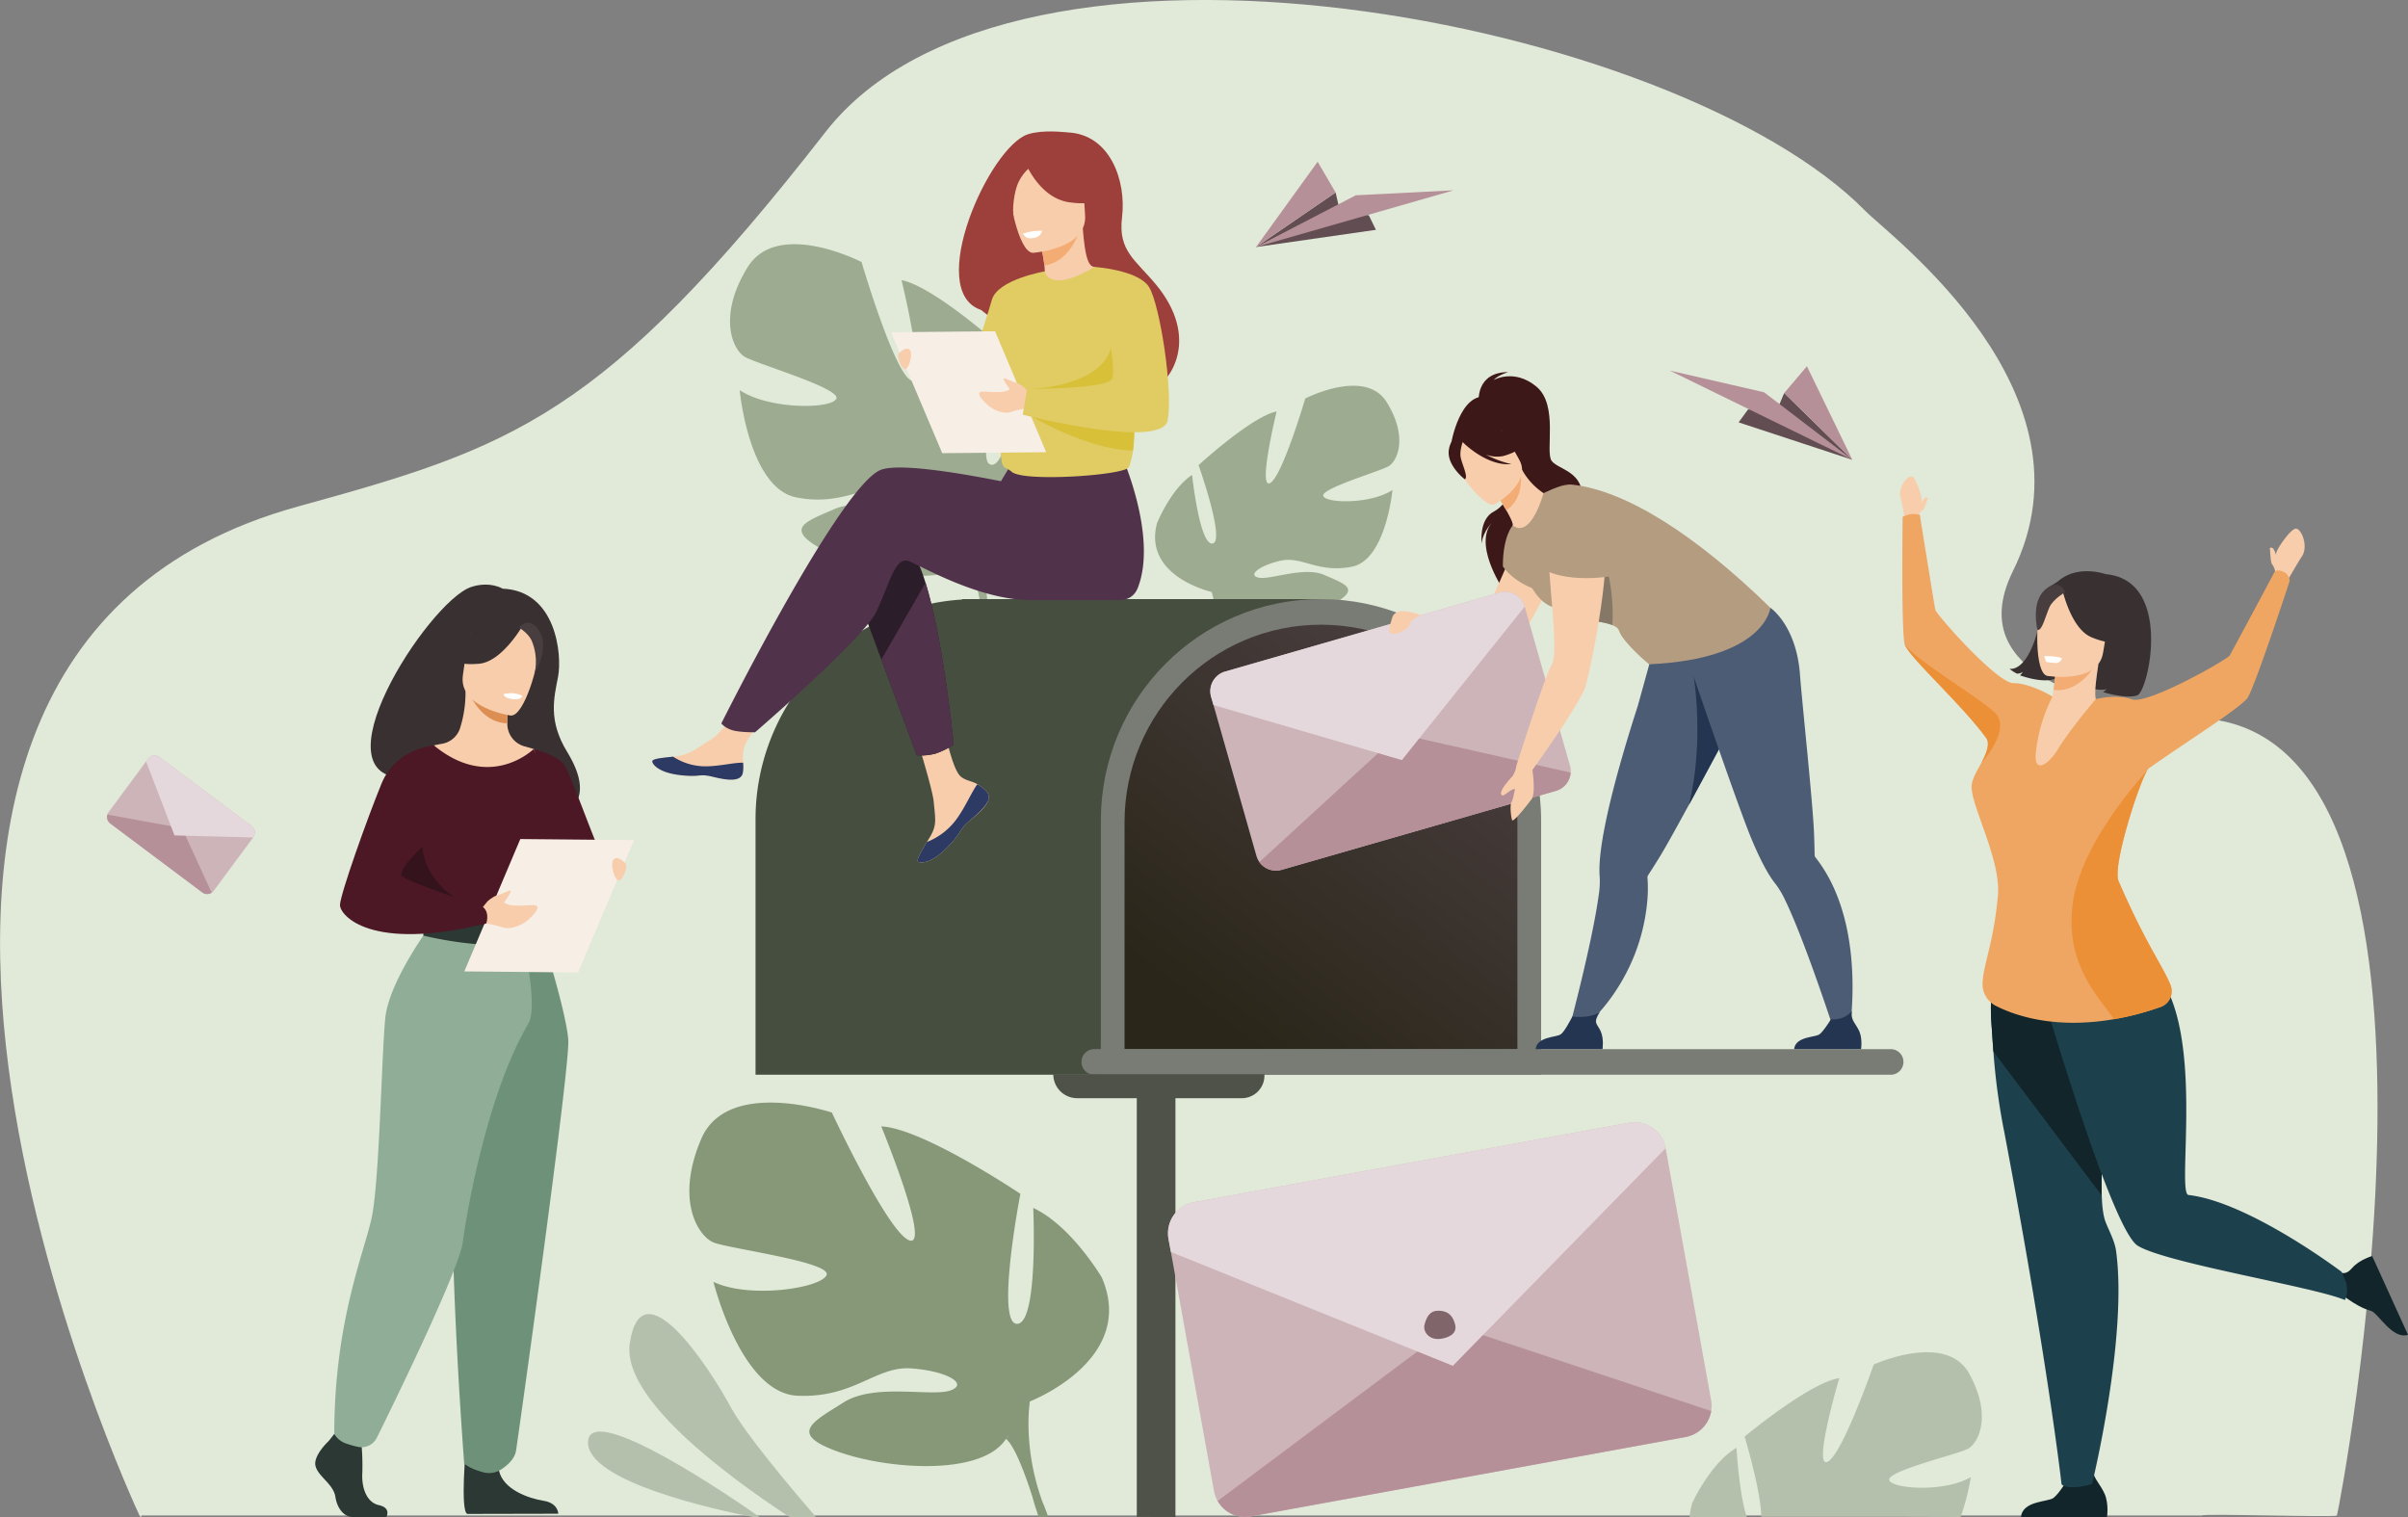 <svg id="Layer_1" data-name="Layer 1" xmlns="http://www.w3.org/2000/svg" xmlns:xlink="http://www.w3.org/1999/xlink" viewBox="0 0 1000 630"><rect x="0" y="0" width="1000" height="630" fill="#808080" stroke="none"/><defs><style>.cls-1{fill:#e1e9d9;}.cls-2{fill:#9dab91;}.cls-3{fill:#869877;}.cls-4{fill:#4e5249;}.cls-5{fill:#464f3f;}.cls-6{fill:#797c75;}.cls-7{fill:url(#linear-gradient);}.cls-8{fill:#393031;}.cls-9{fill:#12252a;}.cls-10{fill:#1d414c;}.cls-11{fill:#f8cdab;}.cls-12{fill:#f4ac75;}.cls-13{fill:#493e3f;}.cls-14{fill:#efa662;}.cls-15{fill:#fff;}.cls-16{fill:#ec9037;}.cls-17{fill:#3d1818;}.cls-18{fill:#cdb4b9;}.cls-19{fill:#b59098;}.cls-20{fill:#e5d8dc;}.cls-21{fill:#4b5c74;}.cls-22{fill:#233551;}.cls-23{fill:#b49c81;}.cls-24{fill:#867867;}.cls-25{fill:#2c3a64;}.cls-26{fill:#2b1d29;}.cls-27{fill:#50324b;}.cls-28{fill:#9d3f3a;}.cls-29{fill:#e0cc63;}.cls-30{fill:#d8c039;}.cls-31{fill:#f7eee5;}.cls-32{fill:#4c1826;}.cls-33{fill:#2b3834;}.cls-34{fill:#dc8e53;}.cls-35{fill:#35131d;}.cls-36{fill:#6e9279;}.cls-37{fill:#90ad98;}.cls-38{fill:#624e52;}.cls-39{fill:#b5c0ac;}.cls-40{fill:#80666b;}</style><linearGradient id="linear-gradient" x1="616.03" y1="285.91" x2="508.39" y2="427.6" gradientUnits="userSpaceOnUse"><stop offset="0" stop-color="#493e3f"/><stop offset="1" stop-color="#2a2619"/></linearGradient></defs><title>Artboard 1</title><path class="cls-1" d="M970.48,629.37c-.32.88-55.72-.89-56.11,0H58.76s-.24,1.42-.71,0H58s-.08.08-.08,0c-.32-.71-166.51-355,65.72-419,88.89-24.5,126.64-36.74,219.18-155.55C421.11-45.69,696.58,8.06,774.68,87.63c10.24,10.43,98,75.34,61.25,149.56-23.18,46.86,45.23,58.49,79.56,61.22C1032.9,307.75,971.27,627.59,970.48,629.37Z"/><path class="cls-2" d="M310.46,111c12.49-20.19,47.32-2.18,47.32-2.18s13.55,46,20.56,49.15-3.95-41.63-3.95-41.63c14.53,2.89,45.3,31.16,45.3,31.16S404,191.7,411.57,193s11.9-39.84,11.9-39.84c12.42,8.24,20.38,28.13,20.38,28.13,8.14,30.92-31.75,39.83-31.75,39.83s-5.1,15.43-.88,36.18h0a54.79,54.79,0,0,1,1.69,10.22l-3.72-1.12c0-1.1-.05-2.17-.14-3.22h0v-.05c-.08-.66-.2-1.59-.36-2.73h0c-.47-2.59-.74-4.47-.87-5.81v0c-1.31-8.06-3.48-18.7-6.19-21.62a7.16,7.16,0,0,0,1.31-1.47l-1.31,1.47c-10.47,11.82-43,4.48-59.69-4.55s-7.42-11.73,4.59-17,31.39,2.92,38.26,1.51-.81-7.24-12.92-9.9-21.59,7.46-41.26,3.51-23.43-44.53-23.43-44.53c12,8.11,37.83,7.94,40.11,3.63s-32.91-14.44-38-17.46S298,131.2,310.46,111Z"/><path class="cls-2" d="M575.9,167.06c-8.94-14.45-33.85-1.56-33.85-1.56s-9.7,32.94-14.71,35.17,2.82-29.79,2.82-29.79c-10.39,2.07-32.41,22.29-32.41,22.29s11.22,31.62,5.82,32.54-8.52-28.5-8.52-28.5c-8.89,5.9-14.58,20.12-14.58,20.12-5.83,22.12,22.71,28.5,22.71,28.5s3.66,11,.63,25.89h0A39.54,39.54,0,0,0,502.6,279l2.66-.81c0-.78,0-1.55.11-2.3,0,0,0,0,0,0v0c.06-.47.15-1.14.26-2h0c.33-1.85.53-3.2.62-4.16h0c.94-5.77,2.5-13.39,4.43-15.47a5.49,5.49,0,0,1-.94-1.06l.94,1.06c7.49,8.45,30.78,3.2,42.7-3.26s5.31-8.39-3.28-12.17-22.45,2.09-27.37,1.07.58-5.17,9.24-7.08,15.45,5.34,29.52,2.51,16.77-31.85,16.77-31.85c-8.57,5.8-27.07,5.68-28.7,2.6s23.55-10.33,27.16-12.5S584.83,181.51,575.9,167.06Z"/><path class="cls-3" d="M457.56,530.54S444.89,509,429.09,501.66c0,0,2.19,48.27-6.77,48.12s1.42-54,1.42-54-40.49-27.2-57.77-28c0,0,20.49,49.75,11.85,47.39s-32.36-53.13-32.36-53.13S302.09,447.47,291.2,473s-1.2,40.45,5.17,43,48.78,8.07,46.91,13.45-31.72,10.15-47,2.9c0,0,11.45,46.21,34.86,47.28s32.58-12.29,47-11.36,24.36,6.29,16.66,9.14-31.52-3.19-44.46,5-23.14,13-2.31,20.46,59.7,10.19,69.74-5.31c3.63,2.88,8,14.8,10.93,23.88h0c.38,1.52,1,3.66,2,6.56h0c.21.69.39,1.32.55,1.87h4c-.34-1.07-.67-2-1-2.81-.72-2-1.23-3.07-1.23-3.07-8.52-23.22-5.32-42-5.32-42S472.37,564.81,457.56,530.54Zm-39.71,67.1,1.23-1.91A9,9,0,0,1,417.85,597.64Z"/><polygon class="cls-4" points="488.14 446.2 488.14 630 472.67 629.98 472.09 629.98 472.09 446.2 488.14 446.2"/><path class="cls-5" d="M313.76,248.8H496.58a0,0,0,0,1,0,0V354.91a91.41,91.41,0,0,1-91.41,91.41h0a91.41,91.41,0,0,1-91.41-91.41V248.8a0,0,0,0,1,0,0Z" transform="translate(810.34 695.13) rotate(180)"/><polygon class="cls-5" points="548.57 248.8 399.59 248.8 399.59 368.53 530.38 368.53 548.57 248.8"/><path class="cls-6" d="M457.16,446.33H640V340.75c0-50.78-40.93-91.95-91.42-91.95h0c-50.48,0-91.41,41.17-91.41,91.95Z"/><path class="cls-7" d="M467,435.7H630.15V341.48c0-45.31-36.52-82.05-81.58-82.05h0c-45.05,0-81.57,36.74-81.57,82.05Z"/><path class="cls-6" d="M785.19,446.33H454.41a5.3,5.3,0,0,1-5.28-5.32h0a5.29,5.29,0,0,1,5.28-5.31H785.19a5.3,5.3,0,0,1,5.28,5.31h0A5.3,5.3,0,0,1,785.19,446.33Z"/><path class="cls-4" d="M446.79,446.09h68.38A9.93,9.93,0,0,1,525.1,456v.06a0,0,0,0,1,0,0H437.41a0,0,0,0,1,0,0v-.6A9.39,9.39,0,0,1,446.79,446.09Z" transform="translate(962.51 902.16) rotate(180)"/><path class="cls-8" d="M867.4,265s7,11.58-6.15,18.88c0,0,10.1,3.66,13.62,2.28a8,8,0,0,1-1.54,1.25s9.49,3,14.23,1.37,14.92-47.89-13.1-50.33c0,0-22.1-8-26.78,16.85s-13.18,22.41-13.18,22.41a13.2,13.2,0,0,0,3.2,2.07s1.84-.12,2.41-.88a5.52,5.52,0,0,1-1.26,1.56s9,3.41,14.45,1.49S867.31,270.35,867.4,265Z"/><path class="cls-9" d="M839.27,630H875s.85-5.48-1-9.64c-1.79-4-4.58-6.45-4.83-9.51-2.27,2.36-5.07,3.87-10.24,3.17-.63,1-4.08,6.56-6.2,8.09C850.4,623.8,840,623.19,839.27,630Z"/><path class="cls-10" d="M868.81,616.27a32.21,32.21,0,0,1-6.23,1.27c-5.64.51-6.46-1.18-6.46-1.18s-5.59-50.1-23.71-145.88a267.29,267.29,0,0,1-4.58-33.79c-.29-3.68-.56-7.77-.87-12.58-.82-12.9,1.13-34.63,10.76-40.34,4.38-2.6,10.35-1.88,18.37,4.47.63.5,1.28,1,1.93,1.61,23.47,20.42,13.85,79.07,14.8,106.65.16,4.57.61,8.29,1.54,10.84,1.22,3.29,3.82,7.86,4.41,12.16C883.69,555.26,868.81,616.27,868.81,616.27Z"/><path class="cls-9" d="M872.82,496.5l-45-59.81c-.29-3.68-.56-7.77-.87-12.58-.82-12.9,1.13-34.63,10.76-40.34l18.37,4.47c.63.5,1.28,1,1.93,1.61C881.49,410.27,871.87,468.92,872.82,496.5Z"/><path class="cls-9" d="M1000,554.32l-14.88-32.7s-5.31,1.5-8.29,4.94-4.94,2.71-11.45-1.84c2.45,3.81,2.78,6.06,4.3,11.08,1.2.15,8,6.78,15,8.61C987.46,545.14,993.55,556.5,1000,554.32Z"/><path class="cls-10" d="M844,398.12s32,112,43.77,119.23,73.45,17.13,86,22.54c0,0,1.53-2.21.63-6.91a41.38,41.38,0,0,0-2-4.81s-38.32-29-63.55-31.9c-6.26-.73,12.75-96.89-29.55-100.73C840.69,392,844,398.12,844,398.12Z"/><path class="cls-11" d="M796.52,214.45s.71-3.59,1.52-6.33c.36-1.21-2.13-9.17-3.85-10.15s-6.2,4.38-4.94,8.5c.66,2.11,1.73,9,1.73,9Z"/><path class="cls-11" d="M796.52,214.45s.93-2.08,1.78-2.42,1.75-3.74,2.37-5.09c0,0-.6-.88-1.65.26-.64.69-2.06,2.72-2.06,2.72Z"/><path class="cls-11" d="M944.44,228.5c.21.45.52,1.27.79,2,0-.21,0-.41,0-.62,0-1.52,5.66-9.8,8-10.32s5.6,7.24,2.7,11.53c-1.49,2.2-6,10.06-6,10.06l-5-3a7,7,0,0,0-1.38-3.83c-.68-.86-.7-4.92-.94-6.7C942.63,227.62,943.63,226.82,944.44,228.5Z"/><path class="cls-11" d="M850.41,294.64c-.08,0,6.43,4.76,12,4.1,5.19-.63,9.42-6.65,9.35-6.67-2.05-.74-2.23-3.76-.32-16.31l-1,0-16.55.8s-.38,5.14-1.08,9.94C852.19,290.57,851.39,294.35,850.41,294.64Z"/><path class="cls-12" d="M853.86,276.6s-.38,5.14-1.08,9.94c9,1.09,15-6.45,17.63-10.74Z"/><path class="cls-8" d="M872.33,274.29s5.82-6.78,7.9-13c1.49-4.45,1.68-21.75-15.62-21.85a23.23,23.23,0,0,0-10.08,2.21c-4,1.94-10.15,6.54-6.4,22.22l.8,5.23Z"/><path class="cls-11" d="M829.65,393.81s16.23,10.3,43.27,3.68c.32-.08,15.37-2.49,15.37-2.49-.38-1-16.2-27.33-16.57-28.28-4.79-12.45,6.31-71.89-1-75.23-1.87,2.05-7.21,3.45-11.79,3.05-5.27-.47-7-2.76-6.59-5.22-5.83,2.77-10.31,5.35-10.31,5.35C836.69,302.7,829.65,393.81,829.65,393.81Z"/><path class="cls-11" d="M850.19,280.69s21.23,3.54,23.21-9.79,6.07-21.86-7.4-24.68-16.87,1.87-18.61,6.15S844.72,279.43,850.19,280.69Z"/><path class="cls-8" d="M856.35,244.44s3.52,16.52,12.12,20.17,12.83,1.82,12.83,1.82a25.86,25.86,0,0,1-6-16.29S861.85,237.65,856.35,244.44Z"/><path class="cls-13" d="M857.61,245.93s-4.87,2.84-6.43,6.08-3.07,10.15-5.06,9.61c0,0-2.82-11.29,3-16.57C855.3,239.46,857.61,245.93,857.61,245.93Z"/><path class="cls-14" d="M950.86,241.25s-13.69,41.85-17.33,48.33c-2.2,3.9-26.86,19.35-41.18,29.53a2.54,2.54,0,0,0-.54.66l0,0c-3.57,5.56-14.68,39.95-12,46.13,11.17,25.94,18.82,36,21.6,43.26a6.92,6.92,0,0,1-4.11,9,117.65,117.65,0,0,1-19.31,5.09c-1.52.26-3.09.5-4.69.7-22,2.81-36.9-2.38-44.46-6.22a10.13,10.13,0,0,1-5.51-9.62c.45-8.2,4.53-16.33,6.37-36.07,1.4-15-11.45-37.78-10.91-45.75.21-3.15,2.68-6.93,4-9.37h0c2.36-4.32,3.66-8.23,2.09-10.41-10.48-14.45-33.08-34.38-34-39.36-1.35-7.31-.74-52.51-.74-52.51a13.47,13.47,0,0,1,3.8-1.18,11.82,11.82,0,0,1,3.33.35s6,37.45,6.44,39.43,25.69,30.59,32.5,30.48c6.14-.11,14.81,4.67,16.16,5.59a65.9,65.9,0,0,0-6.9,23.11c-1,9.29,5.21,5.16,9.09-1.2,5.24-8.61,15.8-20.88,15.8-20.88s8.59-2.24,15,.09,39.52-16.47,40.58-18.21,18.8-35,18.8-35,1.47-.86,3.83.38A4.34,4.34,0,0,1,950.86,241.25Z"/><path class="cls-15" d="M856.35,273.45s-.9,1.84-2.13,1.88-4.32-.26-4.53-.58a18.23,18.23,0,0,1-.73-2.25S854.09,272.3,856.35,273.45Z"/><path class="cls-16" d="M897.25,418.18a117.65,117.65,0,0,1-19.31,5.09c-7.59-10.53-20.44-23.78-17.14-48.14,3.42-25.18,28-51.69,31-55.34-3.57,5.56-14.68,39.95-12,46.13,11.17,25.94,18.82,36,21.6,43.26A6.92,6.92,0,0,1,897.25,418.18Z"/><path class="cls-16" d="M822.76,316.93c2.36-4.32,3.66-8.23,2.09-10.41-10.48-14.45-33.08-34.38-34-39.36,2.25,5.41,29.62,21.57,37.32,28.52S823.07,316.6,822.76,316.93Z"/><path class="cls-17" d="M614.08,166.59s-1.1-12.06,12.29-12.06c0,0-4.06,1.11-6.15,3.32,0,0,8.54-5,17.83,2.71s3.52,27.18,6.34,30.87,13.84,4.43,12.49,16.36S622,234.66,624.11,244.54c0,0-13.16-19.46-3.75-28.35,0,0-4.59,4.35-5.06,9.52,0,0-1.24-10.09,5.14-13.32,5.65-2.85,10.27-13.29,9.78-15.16S614.08,166.59,614.08,166.59Z"/><path class="cls-11" d="M633,217.2s-19.05,48.35-23.15,46.56-28.3-9.52-28.3-9.52l-1.59,5.92S603,278,614.8,278.79s27.9-34.33,27.9-34.33Z"/><path class="cls-18" d="M633.18,251.9l18.79,66a8.31,8.31,0,0,1,.3,2.91,8.48,8.48,0,0,1-6.1,7.6l-114,32.82A8.43,8.43,0,0,1,523,358a8.28,8.28,0,0,1-1.24-2.59l-18.78-66a8.5,8.5,0,0,1,5.79-10.51l114-32.82A8.44,8.44,0,0,1,633.18,251.9Z"/><path class="cls-19" d="M652.27,320.85a8.48,8.48,0,0,1-6.1,7.6l-114,32.82A8.43,8.43,0,0,1,523,358L581,304.8Z"/><path class="cls-20" d="M633.18,251.9l-51,63.76-78.25-22.87-1-3.37a8.5,8.5,0,0,1,5.79-10.51l114-32.82A8.44,8.44,0,0,1,633.18,251.9Z"/><path class="cls-11" d="M590,255.48s-10.43-4.43-11.88,1.17c-.76,3-2.56,6.89.66,6.59s6.45-2.46,6.81-4.23S590,255.48,590,255.48Z"/><path class="cls-21" d="M721.27,297.59c-.08.16-.18.32-.27.49-2.19,3.82-7.21,13.2-12.74,23.46-2.62,4.87-5.36,9.94-8,14.71-4.47,8.23-8.55,15.56-10.92,19.43s-4.2,6.7-4.92,7.81h0a1.81,1.81,0,0,0-.24,1.14,60.19,60.19,0,0,1-.16,10.32c-3.33,33.38-25.71,51.27-25.71,51.27l-6.66,1s9.42-35.09,12.19-54.93a37.78,37.78,0,0,0,.51-7.86c-.49-5.17.42-12.76,2.15-21.47,3.07-15.49,8.71-34.49,13.61-49.7.31-1,9.67-35,9.67-35,7.85,6.9,36.5,9.75,36.5,9.75S731.18,279.87,721.27,297.59Z"/><path class="cls-22" d="M637.73,435.69H665.5s.67-4.26-.79-7.49-3.37-3.19-.25-8.05c-1.76,1.83-7.44,2.58-11.45,2-.49.8-3.17,6.18-4.82,7.37C646.38,430.87,638.29,430.4,637.73,435.69Z"/><path class="cls-22" d="M721.27,297.59c-.08.16-.18.32-.27.49-2.19,3.82-14,25.82-19.56,36.08,6.41-26.52,1.95-53.05,1.95-53.05Z"/><path class="cls-17" d="M617.87,164.89c-.18-.73,15.86,7.29,16.68,8.2,7.52,8.4,5.37,19.35,1.07,19.46-2.76.07-2.23,4.68-2.23,4.68l-30.76-13.09S606.33,162.42,617.87,164.89Z"/><path class="cls-23" d="M628.21,218.21s-4.1,4.27-4.1,17c0,0,5.64,9,20.28,11.23C644.39,246.48,631.81,218.2,628.21,218.21Z"/><path class="cls-21" d="M699.62,270.07l-.09-5.22c10.35,1.31,35.68-12.44,35.68-12.44s10.83,7.24,12.31,27.93c.72,10.09,5.3,52.79,5.81,65.55.18,4.62.24,7.91.26,9.23v0a1.88,1.88,0,0,0,.44,1.07,60,60,0,0,1,5.61,8.65c15.79,29.55,7.53,69.71,7.53,69.71l-3.66-.94S750.15,392,741.43,374a37.2,37.2,0,0,0-4-6.8c-3.28-4-6.74-10.82-10.15-19C720.88,332.69,699.62,270.07,699.62,270.07Z"/><path class="cls-22" d="M745.09,435.69h27.77s.67-4.26-.78-7.49-3.57-4.5-3.05-8.25a10,10,0,0,1-8.66,3.33c-.49.8-3.17,5.09-4.81,6.28C753.74,430.87,745.65,430.4,745.09,435.69Z"/><path class="cls-23" d="M646.27,252.48c3.73.64-.61,3.62,4.52,4.18,7.3.8,14.84,1.35,18.79,2.94,1.44.57,2.41,1.29,2.71,2.2,1.71,5.18,12.55,14.08,12.55,14.08,48.36-2.22,50.37-23.47,50.37-23.47-31.38-30.66-60.24-48.74-82.28-51.14-3.77-.41-8.54,2-11.93,3.52-7.72,3.46-12.79,13.42-12.79,13.42S632.09,250.05,646.27,252.48Z"/><path class="cls-24" d="M650.79,256.66c7.3.8,14.84,1.35,18.79,2.94a77.75,77.75,0,0,0-9.77-42.51S652.39,247.48,650.79,256.66Z"/><path class="cls-11" d="M644.49,213s18.36-1,21.63,10.59S660,281.46,658,286.24c-3.68,8.7-21.61,33.52-21.61,33.52l-6.59-2s12-37.92,14.62-41.68C648.58,270.17,639,218,644.49,213Z"/><path class="cls-11" d="M629.77,317.74a10.54,10.54,0,0,1-1.57,4.46c-1.24,1.52-4.83,5.19-4.89,7.34,0,0,.18,1,1,.78s3.44-2.84,4.82-2.64c0,0-.73,4.31-1.46,5.52s-.15,6.36.29,7.41,5.79-5.63,8-8.61,0-15.06,0-15.06Z"/><path class="cls-23" d="M669.74,239.08c0,.27-17.38,3.21-28.22-2.33,0,0-9-28.53,3.89-27.17s20.6,5.47,20.93,11.7S669.74,239.08,669.74,239.08Z"/><path class="cls-11" d="M641,204.79s-5.11,19.16-12.79,13.42c.21-.93-1.13-3.62-2.71-6.35-2-3.49-4.42-7.06-4.42-7.06l10.39-9.16.62-.54A27.62,27.62,0,0,0,641,204.79Z"/><path class="cls-12" d="M621.08,204.81s2.4,3.56,4.42,7.05c6.46-4,6.47-12.05,6-16.22Z"/><path class="cls-11" d="M620.79,209.4s15.69-8.78,10.1-18.52-7.32-17.44-17.57-12.25-10.05,10-9,13.74S616.57,211.43,620.79,209.4Z"/><path class="cls-17" d="M601.7,186.69c.72-4.33,2.9-4.74,4.42-4.45,5.8-9.64,15.26-5.88,15.26-5.88a21.31,21.31,0,0,0,12.36,7.47s-1.82,3.41-9.32,5.52a12.78,12.78,0,0,1-7.4-.6,41.83,41.83,0,0,0,10.65,4c-9.88.91-19.29-8.18-20.26-9.15-.46,1.41-1.26,4.36-.78,6.51.65,2.93,3.24,8.24,1.66,8.92C608.29,199.07,600.62,193.18,601.7,186.69Z"/><path class="cls-11" d="M409.75,328.77a3.51,3.51,0,0,1,.62,3.72v0c-.9,2.49-3.85,5.26-7.28,8-.44.35-.83.68-1.17,1l-.26.23-.2.19c-3.2,3-2,3.64-7.74,9.66-6.55,6.85-11.06,7-12.34,6.35-1.08-.53,1.12-4.17,3.56-8.25l.36-.6,1-1.64c2.86-4.92,2.13-7.23,1.45-14.54-.55-5.95-9.2-33.23-9.2-33.23l12.55-2.18s3.78,21.73,7.95,25.07c2.22,1.78,4.72,1.81,6.86,3.13.15.09.3.18.44.28A16.39,16.39,0,0,1,409.75,328.77Z"/><path class="cls-25" d="M409.75,328.77a3.51,3.51,0,0,1,.62,3.72v0c-1.1,2.48-4,5.24-7.29,8-.43.36-.82.7-1.16,1l-.26.23-.2.19c-3.2,3-2,3.64-7.74,9.66-6.55,6.85-11.06,7-12.34,6.35-1.08-.53,1.12-4.17,3.56-8.25A27.88,27.88,0,0,0,396.61,341c3.94-5.06,6.57-11.56,9.26-15.33.15.09.3.18.44.28A16.39,16.39,0,0,1,409.75,328.77Z"/><path class="cls-11" d="M308.54,320.88c-.78,3.9-6.3,3.25-12.47,1.73s-4.7.29-13.48-.69-11.45-4.27-11.71-5.58,4.1-1.58,8.75-2.12l1.76-.21c5.26-.66,9.1-4.07,13.88-6.88,4.52-2.65,11.26-13.46,11.26-13.46l12.05,1s-6.32,9.66-8.77,13.85c-1.43,2.47-1.36,5.74-1.18,8.26A16,16,0,0,1,308.54,320.88Z"/><path class="cls-25" d="M296.07,322.61c-6.17-1.51-4.7.29-13.48-.69s-11.45-4.27-11.71-5.58,4.1-1.58,8.75-2.12l0,.09a24.63,24.63,0,0,0,12.58,3.93c6,.15,12.27-1.57,16.38-1.5a16,16,0,0,1-.09,4.14C307.76,324.78,302.24,324.13,296.07,322.61Z"/><path class="cls-26" d="M354.69,243.42,366,273.9l14.7,39.78a23.67,23.67,0,0,0,7.8-.71,34.16,34.16,0,0,0,7.56-3.7s-4.09-42.72-11.7-67.24c-1.95-6.3-4.14-11.39-6.55-14.26C366,213.74,354.69,243.42,354.69,243.42Z"/><path class="cls-27" d="M366.14,195c7.37-2.39,28.41.68,49.54,4.84l4.42-7.34L465.75,189s15.06,33.59,6.81,55c-1.21,3.15-3.62,5.16-7.72,5.23h-.67l-36,0c-22.7,0-48-15.69-51.31-16.35-5.37-1.08-7.51,9.71-12.88,21.05s-50.43,50.19-50.43,50.19-6.93.07-9.79-1a9.66,9.66,0,0,1-4.21-2.67S349.5,200.43,366.14,195Z"/><path class="cls-28" d="M407.39,128.7c14.39,11.78,49.07,32.18,49.26,32.1,0,0,11.11,6.69,18.69,3.41,12.64-5.48,22.34-24.65,4.86-45.86-8.71-10.57-15.94-14.06-14.24-28.12C467.8,75,461,55.84,443.52,55c-1.45-.07-10.28-1.25-16.58.74C410.88,60.84,384,120.9,407.39,128.7Z"/><path class="cls-11" d="M454.6,110.9c.07,0-3.51,7.86-8.72,9.77-5.54,2-13.41-1.27-13.34-1.32.94-.54,1.62-4.11,1.25-8.41,0-.2,0-.41-.06-.62a77.66,77.66,0,0,0-2-10.41v0L448.66,95l1-.28C450.72,108.17,452.3,110.64,454.6,110.9Z"/><path class="cls-12" d="M448.66,95c-1.64,4.94-5.82,13.86-14.93,15.29a77.66,77.66,0,0,0-2-10.41v0Z"/><path class="cls-11" d="M429,105s22.77-1.52,21.61-15.77,1-24-13.6-23.67-17,6-17.72,10.89S423,105,429,105Z"/><path class="cls-28" d="M424.86,65.31S430.52,82,444,84c9.8,1.42,13.69-1.25,13.69-1.25a38.83,38.83,0,0,1-8.43-13.27A6.94,6.94,0,0,0,443.79,65C436.81,63.87,427.81,59.22,424.86,65.31Z"/><path class="cls-28" d="M429.69,68.27s-4.06,1.65-6.9,7.76c-1.55,3.33-2.67,11.28-1.71,14.55,0,0-6.55-15.23-1.81-22.1C424.3,61.2,429.69,68.27,429.69,68.27Z"/><path class="cls-29" d="M473.55,163.48c-.4,1.73-.75,3.32-1,4.79-.46,2.37-.78,4.41-1,6.21-.7,5.62-.49,9-1,12.59a31.56,31.56,0,0,1-1.7,6.86c-.94,2.61-25.61,4.93-39.65,4-4.46-.29-7.86-.93-9.07-2-5-4.38-4.5,5.24-5.19-40.8-.33-22.46,18.95-42.47,18.95-42.47s1.53,9.6,20.66-1.82c.67-.4,8.2,10.82,15.45,24.63C478,150.75,475.81,154,473.55,163.48Z"/><path class="cls-27" d="M366,273.9l14.7,39.78a23.67,23.67,0,0,0,7.8-.71,34.16,34.16,0,0,0,7.56-3.7s-4.09-42.72-11.7-67.24Z"/><path class="cls-29" d="M433.89,112.69s-19.67,3.36-22,11.88-18.27,56.17-18.27,56.17,12.37,4.24,17-.41,16.07-43.11,16.07-43.11Z"/><path class="cls-15" d="M432.76,95.86a3.93,3.93,0,0,1-3,2.88c-2.48.41-3.21.15-3.77-.3a7.73,7.73,0,0,1-1.19-1.39A21.27,21.27,0,0,1,432.76,95.86Z"/><path class="cls-30" d="M471.52,174.48c-.7,5.62-.49,9-1,12.59-17.86.06-41.74-13.87-41.74-13.87Z"/><path class="cls-30" d="M428.82,161.41s27.82-.83,32.51-16.74c5.16-17.48,10.93,7.19,10.93,7.19l-3.07,15.74H438.66Z"/><polygon class="cls-31" points="434.47 187.8 391.29 188.2 370.04 137.98 413.22 137.57 434.47 187.8"/><path class="cls-11" d="M428.82,165.1l-3.17-3.91a11.17,11.17,0,0,0-3.69-2.25c-1.56-.32-4.84-2.23-5.16-1.69s2.53,4.36,2.53,4.36l.14,0c-3.26,2.47-11.49.29-12.51,1.3-1.23,1.22,1.7,3.85,3.27,5.33s6.06,4,9.56,2.85c2.56-.8,6.58-1.61,6.58-1.61Z"/><path class="cls-29" d="M454.56,110.87s18.06,1.19,22.58,8.28,10.11,43.07,7.77,55.42-60.2-2.36-60.2-2.36l1.84-10.72s33.39.19,35.29-4.18C464.37,151.49,454.56,110.87,454.56,110.87Z"/><path class="cls-11" d="M373.29,146.82s2.72-3.11,4.44-1.62-.45,8.81-2.09,8.07S372.35,147.73,373.29,146.82Z"/><path class="cls-8" d="M170.49,322.91c-1-2.92,32.25-7.54,28.54,19.12,0,0,59.57,8,36.5-29.77-8-13.08-5.46-22.44-3.77-31.26s-.62-35.61-23-36.53c0,0-5.38-3.28-13.15-.68C177.94,249.69,128.33,326.2,170.49,322.91Z"/><path class="cls-32" d="M218.82,358.88a59.73,59.73,0,0,0,6,9.1c4.65,5.85,29-8,26.94-9.1s-14.36-36.58-17.28-41-12.86-6.78-12.86-6.78Z"/><path class="cls-33" d="M136.5,598.45s-6.73,6.18-5.42,10.57,7.39,7.32,8.22,12.69,4.1,8.29,7.06,8.29h14.09s2.17-3.78-3.08-4.92-7.24-7.44-6.91-13.3a103.73,103.73,0,0,0-.49-13.66l-11.17-2.6Z"/><path class="cls-33" d="M193.49,601.07s-2.42,26.18.53,27.65l37.83-.08s0-4.39-6.08-5.37-16.75-4.55-18.55-12.52S193.49,601.07,193.49,601.07Z"/><path class="cls-11" d="M166.53,413.24c7.79-17.56,12.55-22.6,11.64-28.05-.68-4.06,2.06-75.63,2.06-75.63.92-.29,2.78-.55,3.79-.77a9.53,9.53,0,0,0,6.93-6.07,48.89,48.89,0,0,0,2.36-16.15l1,.2,16.77,3.34s-.38,5.3-.39,10.3v.13a9.7,9.7,0,0,0,7,9.38l4,1.14s6.15,17.68,7.33,35.84-11.2,26.05.09,62.35C240.55,446.32,162.23,422.94,166.53,413.24Z"/><path class="cls-34" d="M211.07,290.11s-.38,5.3-.39,10.3c-9.38-.26-14.34-8.87-16.38-13.64Z"/><path class="cls-11" d="M212.08,297.16s-22-3.15-19.82-16.89.78-23.39,14.91-22,16,7.1,16.4,11.86S217.85,297.62,212.08,297.16Z"/><path class="cls-8" d="M217.2,259.57s-8.55,15.15-18.14,16.06-13.19-2.22-13.19-2.22a26.52,26.52,0,0,0,11-14.13S213.89,251.17,217.2,259.57Z"/><path class="cls-13" d="M215.51,260.64s4.18,2.39,5.5,5.94a22.72,22.72,0,0,1,1,13.09s6.25-10.23,2.15-17.24C219.78,255,215.51,260.64,215.51,260.64Z"/><path class="cls-32" d="M164.39,341.22a153.46,153.46,0,0,0,0,17.59c.37,6.36,6.77,14.87,7.68,17,2.27,5.28,4.84,6.14,4.84,6.14l19.86,4.9,7,1.72,22-6.62s10-28.16,6-44a122.48,122.48,0,0,0-10.18-26.86s-18,17.7-41.37-1.5Z"/><path class="cls-35" d="M162.5,359c.37,6.36,8.66,14.65,9.57,16.76,2.27,5.28,4.84,6.14,4.84,6.14l19.86,4.9,5.3-7.52s-32.15-9-26.06-37.5Z"/><path class="cls-36" d="M224.38,386.21S235.28,420.35,236,432s-20.85,165.14-21.71,170.5c-.82,5-7.05,8.27-7.05,8.27a9.4,9.4,0,0,1-7,.54c-5.68-1.61-7.47-3.55-7.47-3.55s-8.49-109.49-3.24-148.6a621.89,621.89,0,0,0,5.32-72.93Z"/><path class="cls-37" d="M178.17,385.19S161.53,407.64,160,422.82s-2.43,68.49-5.73,83.28-15.45,43.27-15.45,89.42a9.12,9.12,0,0,0,5.16,4.05,41.84,41.84,0,0,0,4.54,1.27,7.11,7.11,0,0,0,8-3.81c8.21-16.62,34.35-70.23,35.69-81.36,1-7.88,9.21-60,27.21-90.58,4.32-7.34-2.65-36.54-2.65-36.54Z"/><path class="cls-15" d="M209.09,288.32s.12,1.68,4.17,2.07c0,0,3.39.33,3.57-1.47A10.93,10.93,0,0,0,209.09,288.32Z"/><path class="cls-33" d="M226.12,380.94s-4.38,3.48-13.08,3.66c-10.39.21-36.13-2.67-36.13-2.67a21.76,21.76,0,0,0-1.1,6.61s31.44,8,49.66,1.17C225.47,389.71,227.82,385.26,226.12,380.94Z"/><path class="cls-15" d="M210.79,388.2c0-3,2.13-5.39,4.74-5.39s4.74,2.42,4.74,5.39-2.12,5.4-4.74,5.4S210.79,391.18,210.79,388.2Zm1.58,0c0,2.11,1.42,3.82,3.16,3.82s3.17-1.71,3.17-3.82-1.42-3.81-3.17-3.81S212.37,386.1,212.37,388.2Z"/><polygon class="cls-31" points="192.82 403.42 240.07 403.86 263.33 348.89 216.07 348.45 192.82 403.42"/><path class="cls-11" d="M199,378.58l3.46-4.28s2.35-2.11,4-2.46,5.29-2.44,5.64-1.86-2.76,4.78-2.76,4.78l-.16,0c3.57,2.7,12.58.32,13.69,1.42,1.35,1.33-1.86,4.22-3.57,5.84s-6.63,4.32-10.47,3.12c-2.8-.88-7.2-1.77-7.2-1.77Z"/><path class="cls-11" d="M259.77,358.56s-3-3.39-4.86-1.76.5,9.64,2.3,8.82S260.81,359.56,259.77,358.56Z"/><path class="cls-32" d="M180.23,309.56s-15.76,1.11-21.8,15.88-17.24,46.26-17.24,50.43,12.37,19.52,60.75,7.65c0,0,1.65-4.67-1.58-7,0,0-33.73-10.89-33.68-13.06.11-4.1,4.56-7.64,23.4-26.6C195.21,331.68,180.23,309.56,180.23,309.56Z"/><polygon class="cls-38" points="722.02 175.41 769.23 190.94 740.95 163.22 738.08 169.99 725.93 170.05 722.02 175.41"/><polygon class="cls-19" points="769.23 190.94 732.59 162.91 693.45 153.91 769.23 190.94"/><polygon class="cls-19" points="740.95 163.22 769.23 190.94 750.38 152.1 740.95 163.22"/><polygon class="cls-38" points="571.4 95.44 521.61 102.59 554.65 79.93 556.33 87.19 568.44 89.4 571.4 95.44"/><polygon class="cls-19" points="521.61 102.59 563.05 81.1 603.66 79.04 521.61 102.59"/><polygon class="cls-19" points="554.65 79.93 521.61 102.59 547.19 67.18 554.65 79.93"/><path class="cls-39" d="M315.44,630h-2.9c-15.16-3-68.79-14.62-68.34-31.14C244.69,581,306.6,623.79,315.44,630Z"/><path class="cls-39" d="M338.85,630h-11c-27.86-18.3-69.58-49.73-66.33-72,4.85-33.18,32.91,9.66,42,26.46C309.21,594.94,326.56,615.77,338.85,630Z"/><path class="cls-18" d="M105.14,347.8,88.76,369.92a3.42,3.42,0,0,1-.85.81,3.39,3.39,0,0,1-3.9-.11L45.81,342a3.42,3.42,0,0,1-1.21-3.74,3.57,3.57,0,0,1,.52-1L61.5,315.11a3.37,3.37,0,0,1,4.75-.7L104.44,343A3.43,3.43,0,0,1,105.14,347.8Z"/><path class="cls-19" d="M87.91,370.73a3.39,3.39,0,0,1-3.9-.11L45.81,342a3.42,3.42,0,0,1-1.21-3.74l31,5.69Z"/><path class="cls-20" d="M105.14,347.8l-32.67-.86-11.81-30.7.84-1.13a3.37,3.37,0,0,1,4.75-.7L104.44,343A3.43,3.43,0,0,1,105.14,347.8Z"/><path class="cls-39" d="M817.23,601.68c4.37-2.33,10.21-13.73.55-31.21s-39.65-3.79-39.65-3.79-13.27,38.11-19.29,40.44,5-34.81,5-34.81c-12.32,1.82-39.33,24.3-39.33,24.3s6.86,22.79,6.92,33.32h60.88l21.89.07a93.71,93.71,0,0,0,4.25-16.61c-10.39,6.32-32.11,5.1-33.85,1.39S812.86,604,817.23,601.68ZM702.85,624a26.92,26.92,0,0,0-1.2,6h23.76c-3.19-9.53-4.28-28.75-4.28-28.75C710.35,607.6,702.85,624,702.85,624Z"/><path class="cls-18" d="M691.71,476.83,710.6,581.48a13.32,13.32,0,0,1,0,4.54,13.12,13.12,0,0,1-10.57,10.76l-180.69,33a13.13,13.13,0,0,1-15.2-10.6L485.29,514.57a13.14,13.14,0,0,1,10.52-15.3l180.69-33A13.1,13.1,0,0,1,691.71,476.83Z"/><path class="cls-19" d="M710.63,586a13.12,13.12,0,0,1-10.57,10.76l-180.69,33a13.05,13.05,0,0,1-13.68-6.42l97.59-73.06Z"/><path class="cls-20" d="M691.71,476.83l-88.37,90.38L486.25,519.93l-1-5.36a13.14,13.14,0,0,1,10.52-15.3l180.69-33A13.1,13.1,0,0,1,691.71,476.83Z"/><path class="cls-40" d="M591.6,550c.91-3.37,2.39-5.63,5.53-5.67,4.72-.05,6.37,2.66,7.15,5.72,1.07,4.13-3.22,5.65-6.34,6C593.48,556.49,590.77,553.05,591.6,550Z"/></svg>